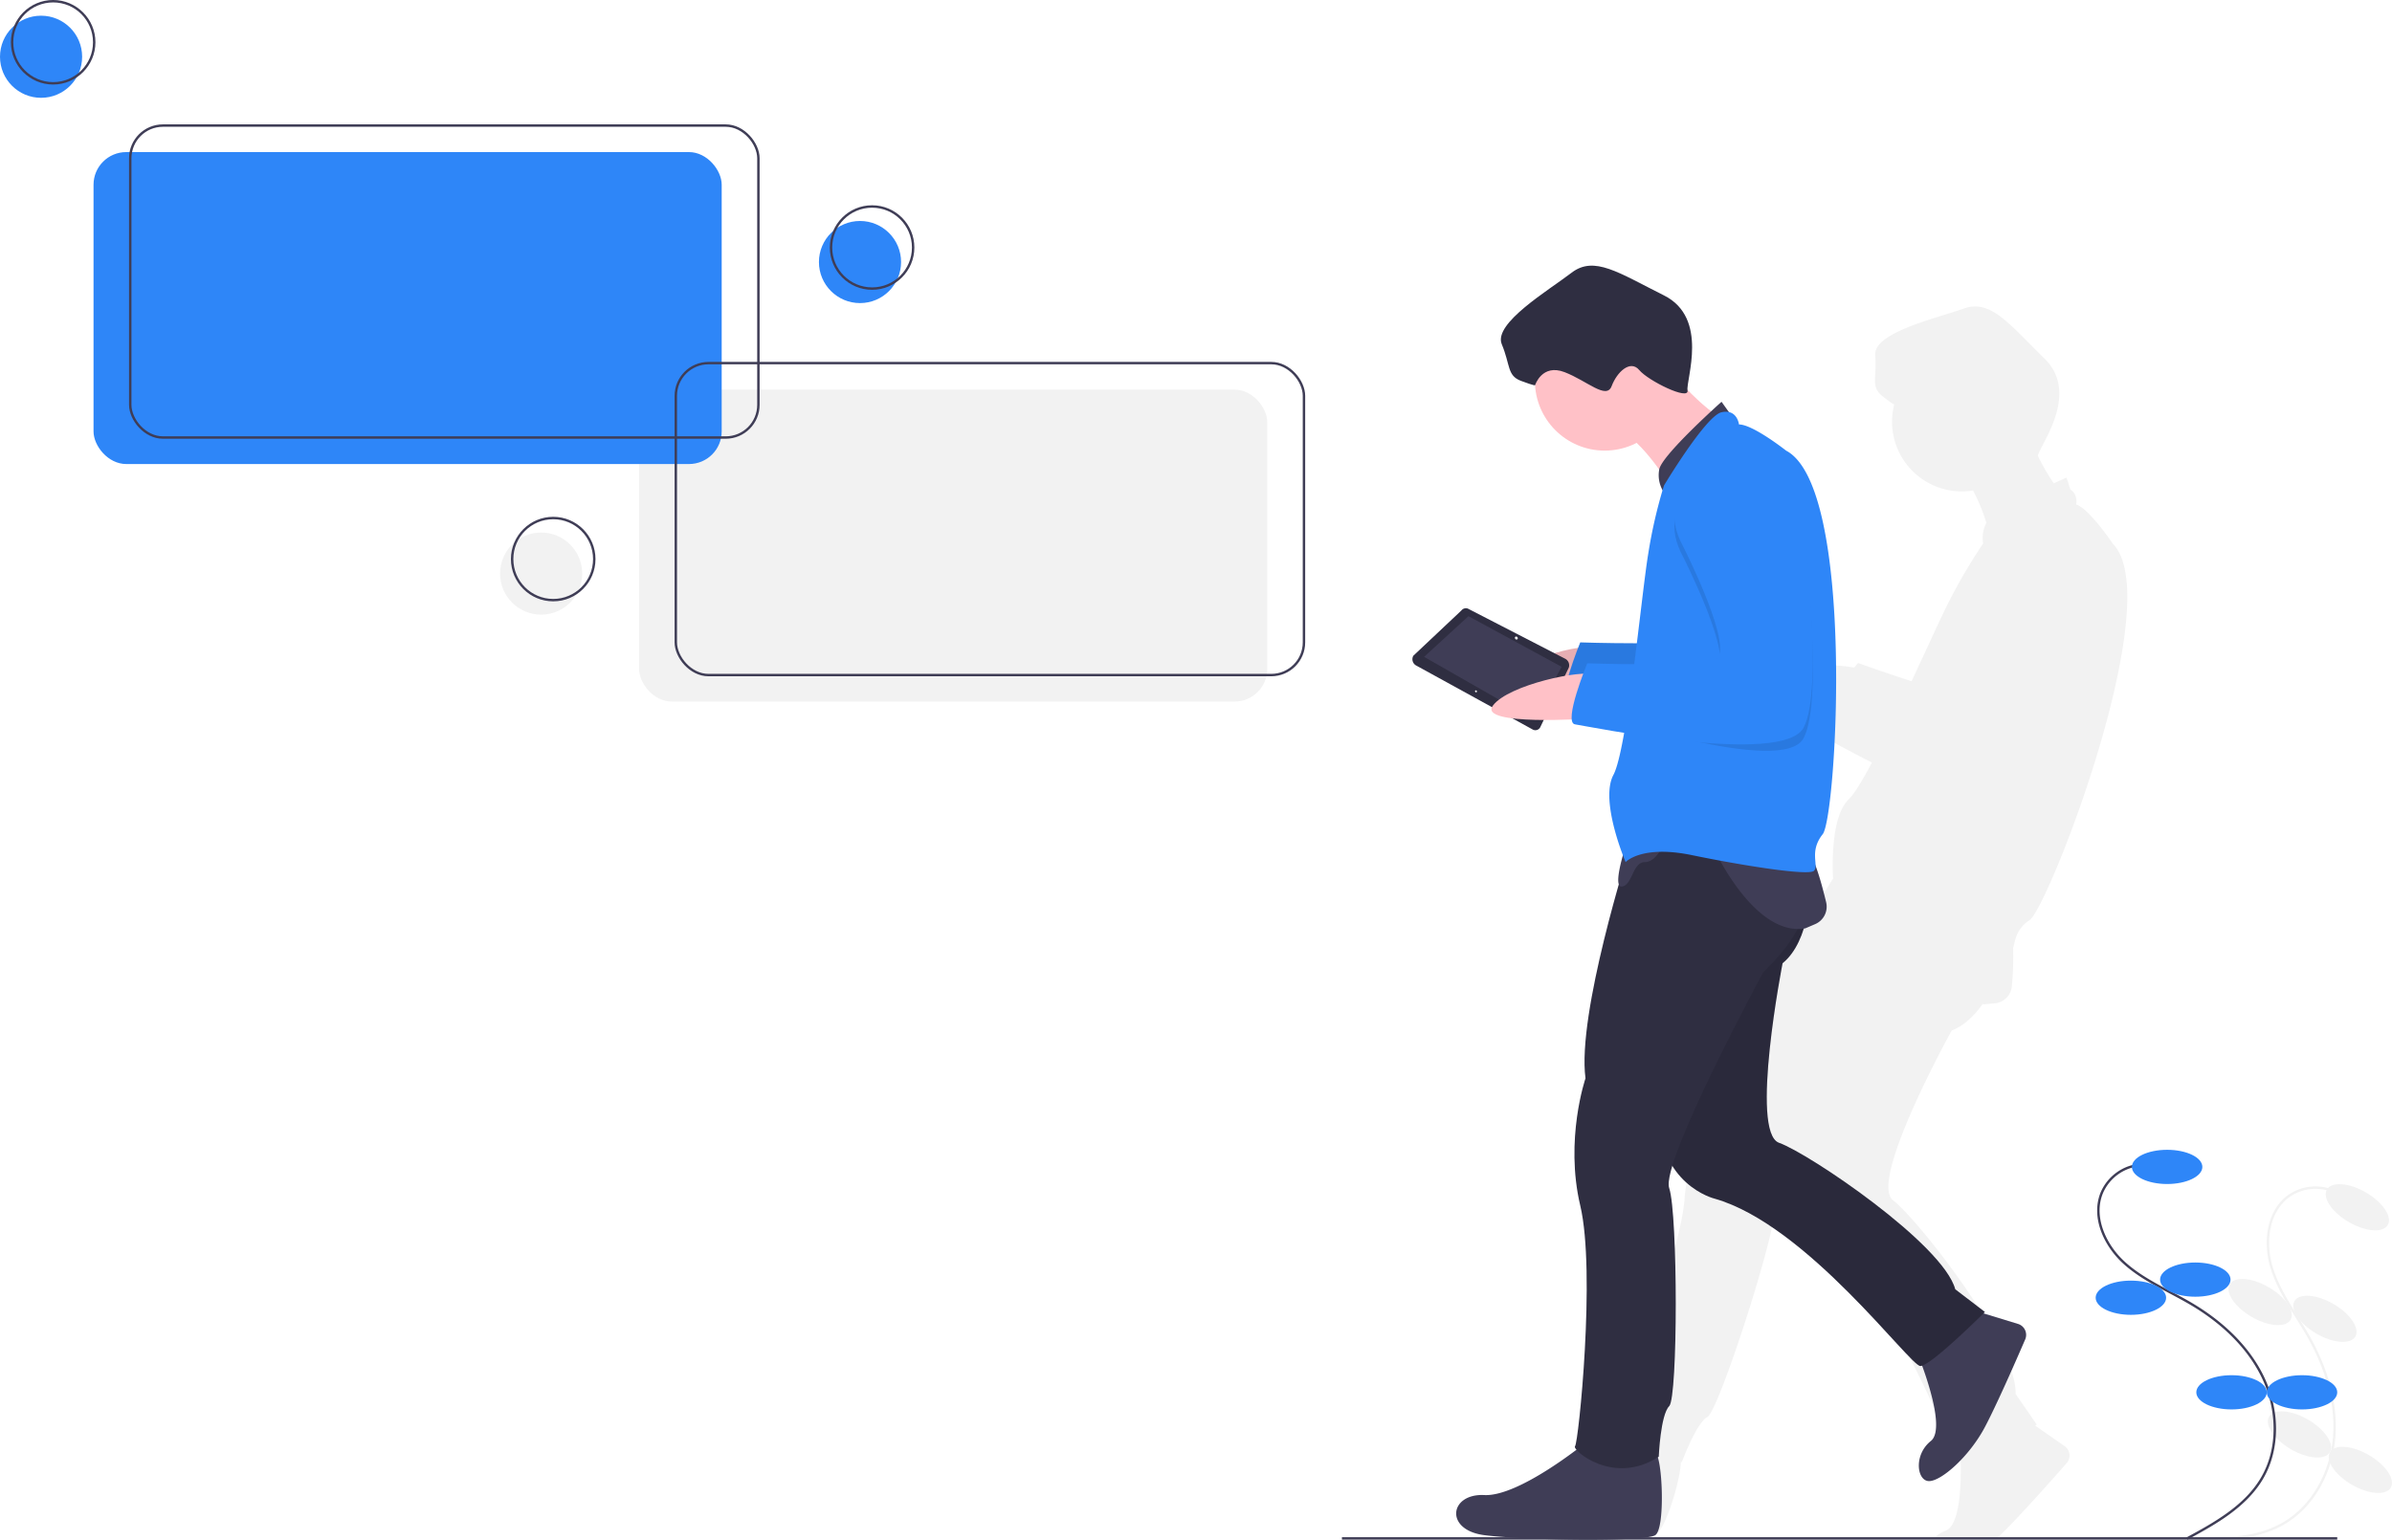 <svg data-name="Layer 1" xmlns="http://www.w3.org/2000/svg" width="990.17" height="637.668"><path d="M826.528 637.002q.988-.872 1.933-1.789c7.421-7.209 20.729-22.198 27.034-29.375a4.753 4.753 0 00-.852-7.037l-12.247-8.55.737-.375-8.787-12.709c.971-19.416-40.362-72.253-50.706-80.154s24.271-70.308 24.271-70.308c5.264-2.037 9.52-6.364 12.779-10.951.198.035.396.074.597.103l4.43-.408a7.87 7.87 0 007.128-7.229 141.257 141.257 0 00.492-15.715c.902-2.718.921-7.625 6.824-11.519 7.718-5.09 57.29-132.473 34.481-155.79 0 0-9.716-14.528-15.212-16.307 0 0 .87-4.254-2.397-6.167l-1.582-4.986s-2.124.937-5.286 2.406a91.472 91.472 0 01-6.614-11.416c1.096-4.76 17.547-25.73 2.792-40.228-14.97-14.71-22.364-24.691-33.517-20.712s-37.358 9.917-36.59 19.272c.766 9.354-1.942 13.031 2.887 16.87 4.828 3.84 4.996 3.523 4.996 3.523v-.001a28.87 28.87 0 0032.64 35.647 80.367 80.367 0 015.512 13.39 13.339 13.339 0 00-1.33 8.546 221.704 221.704 0 00-13.681 23.129c-3.271 6.311-9.322 19.677-15.952 33.918-11.645-3.756-22.175-7.555-22.175-7.555s-.61.72-1.57 1.9a67.113 67.113 0 00-9.976-.938l-28.114-28.312a2.326 2.326 0 00-3.08-.384l-24.707 11.71a2.955 2.955 0 00-.06 4.281l24.478 25.988c-1.92 2.061 1.349 4.58 6.63 7.039l6.431 6.827a2.285 2.285 0 003.502.091l2.18-2.296a264.39 264.39 0 0011.102 3.363c-.234 1.145-.068 1.986.674 2.35 1.348.658 8.504 4.639 18.268 9.614-3.909 7.364-7.305 12.979-9.602 15.196-7.033 6.79-6.863 25.528-6.503 32.878-2.243 3.36-5.382 8.508-5.312 10.906-12.398 18.464-34.443 53.284-37.857 72.184 0 0-16.023 21.374-18.288 49.478s-30.92 93.199-32.74 94.128c-.275.141-.232.721.107 1.575-9.468 3.276 15.144 45.098 20.155 43.684 4.355-1.23 10.936-23.512 10.927-30.36.151-.038.298-.066.45-.107 0 0 6.022-16.264 10.569-18.587s27.888-74.45 27.787-85.865c-.015-1.751 1.501-4.691 4.071-8.408a31.479 31.479 0 0012.456 18.31c33.072 22.085 55.593 90.842 59.715 92.176a2.458 2.458 0 00.734.076c.35 9.806.157 28.4-6.172 30.795a13.221 13.221 0 00-5.005 3.348" fill="#f2f2f2"/><path d="M967.174 493.842a19.152 19.152 0 00-20.075 1.661c-8.59 6.543-9.9 19.346-6.669 29.65s9.992 19.057 15.285 28.47c7.11 12.64 11.69 27.106 10.509 41.562s-8.765 28.795-21.415 35.89c-11.74 6.587-25.964 6.336-39.42 5.907" fill="none" stroke="#f2f2f2" stroke-miterlimit="10"/><ellipse cx="1080.738" cy="630.853" rx="7.083" ry="14.583" transform="rotate(-59.769 914.331 656.653)" fill="#f2f2f2"/><ellipse cx="1067.322" cy="677.047" rx="7.083" ry="14.583" transform="rotate(-59.769 900.916 702.847)" fill="#f2f2f2"/><ellipse cx="1040.506" cy="670.101" rx="7.083" ry="14.583" transform="rotate(-59.769 874.1 695.901)" fill="#f2f2f2"/><ellipse cx="1056.786" cy="724.92" rx="7.083" ry="14.583" transform="rotate(-59.769 890.38 750.72)" fill="#f2f2f2"/><ellipse cx="1081.986" cy="739.605" rx="7.083" ry="14.583" transform="rotate(-59.769 915.58 765.405)" fill="#f2f2f2"/><path d="M886.567 482.314a19.152 19.152 0 00-16.508 11.542c-4.128 9.979 1.187 21.7 9.166 28.976s18.228 11.435 27.54 16.902c12.508 7.342 23.747 17.535 30.006 30.62s6.924 29.291-.433 41.791c-6.828 11.602-19.243 18.546-31.085 24.95" fill="none" stroke="#3f3d56" stroke-miterlimit="10"/><ellipse cx="897.083" cy="483.183" rx="14.583" ry="7.083" fill="#2e86f8"/><ellipse cx="908.75" cy="529.85" rx="14.583" ry="7.083" fill="#2e86f8"/><ellipse cx="882.083" cy="537.35" rx="14.583" ry="7.083" fill="#2e86f8"/><ellipse cx="923.75" cy="576.516" rx="14.583" ry="7.083" fill="#2e86f8"/><ellipse cx="952.917" cy="576.516" rx="14.583" ry="7.083" fill="#2e86f8"/><path fill="none" stroke="#3f3d56" stroke-miterlimit="10" d="M555.5 637h412"/><path d="M657.191 286.59s-45.825 7.24-40.193-1.896 35.62-18.266 41.12-16.36-.927 18.256-.927 18.256z" fill="#ffc1c7"/><path d="M657.191 286.59s-45.825 7.24-40.193-1.896 35.62-18.266 41.12-16.36-.927 18.256-.927 18.256z" opacity=".1"/><path d="M709.745 184.416s-29.602 7.942-15.884 33.212c0 0 22.382 44.042 12.996 46.93s-52.706 1.444-52.706 1.444-10.108 24.547-5.054 25.27 85.918 17.327 94.582 1.443 0-84.473 0-84.473-12.274-33.934-33.934-23.826z" fill="#2e86f8"/><path d="M709.745 184.416s-29.602 7.942-15.884 33.212c0 0 22.382 44.042 12.996 46.93s-52.706 1.444-52.706 1.444-10.108 24.547-5.054 25.27 85.918 17.327 94.582 1.443 0-84.473 0-84.473-12.274-33.934-33.934-23.826z" opacity=".1"/><path d="M793.496 559.854s12.996 31.046 5.776 36.822-5.776 16.606-.722 16.606 16.606-10.108 23.104-22.382c4.84-9.144 12.887-27.502 16.676-36.272a4.753 4.753 0 00-2.978-6.433l-20.918-6.391zm-137.179 37.544s-27.436 22.381-41.875 21.66-16.606 14.44 0 16.605 66.423 2.888 70.755 0 2.888-33.211 0-33.933-28.88-4.332-28.88-4.332z" fill="#3f3d56"/><path d="M749.455 367.081s0 22.382-11.552 31.768c0 0-13.718 70.033-1.444 74.365s67.867 41.876 72.921 60.648l12.274 9.386s-22.382 22.382-26.714 22.382-46.93-58.482-85.195-69.312c0 0-23.826-5.776-23.104-36.822s28.88-113.353 28.88-113.353h32.49z" fill="#2f2e41"/><path d="M749.455 367.081s0 22.382-11.552 31.768c0 0-13.718 70.033-1.444 74.365s67.867 41.876 72.921 60.648l12.274 9.386s-22.382 22.382-26.714 22.382-46.93-58.482-85.195-69.312c0 0-23.826-5.776-23.104-36.822s28.88-113.353 28.88-113.353h32.49z" opacity=".1"/><path d="M674.367 351.92s-21.66 67.867-18.05 94.58c0 0-8.664 25.27-2.166 52.706s-.722 98.192-2.166 99.636 15.884 16.605 34.656 4.332c0 0 .722-17.328 4.332-20.938s3.61-79.42 0-90.25 38.988-89.527 38.988-89.527 23.104-20.938 14.44-31.768.722-32.49.722-32.49l-65.702 4.332z" fill="#2f2e41"/><circle cx="664.259" cy="157.702" r="28.88" fill="#ffc1c7"/><path d="M683.031 144.706s23.104 26.714 28.88 27.436-18.772 31.768-18.772 31.768-13.718-23.104-23.104-25.27 12.996-33.934 12.996-33.934z" fill="#ffc1c7"/><path d="M716.243 171.42l-3.61-5.054s-24.876 22.176-25.795 28.055a12.736 12.736 0 001.97 9.489l14.439-6.498 7.22-14.44zm-43.32 179.055s-5.776 17.328-1.444 16.606 4.332-10.108 9.386-10.108 7.942-7.942 7.942-7.942zm36.822 1.445s16.606 36.099 37.544 32.489l4.088-1.752a7.87 7.87 0 004.557-9.072c-1.995-8.316-5.662-21.666-8.645-21.666z" fill="#3f3d56"/><path d="M635.442 159.515s2.825-9.033 12.211-5.423 17.328 11.552 19.494 5.776 7.71-11.09 11.436-6.627 20.693 12.764 19.971 8.432 9.025-29.963-9.747-39.348-28.88-16.606-38.266-9.386-32.49 20.937-28.88 29.601 2.167 12.996 7.943 15.162 5.838 1.813 5.838 1.813z" fill="#2f2e41"/><path d="M719.853 175.752s-.722-6.498-7.22-5.054-23.826 30.324-23.826 30.324a204.243 204.243 0 00-6.498 28.158c-2.888 17.328-8.664 80.863-14.44 91.693s5.054 36.1 5.054 36.1 6.498-7.22 27.436-2.888 48.374 8.664 50.54 6.498-2.166-7.942 3.61-15.162 13.718-143.677-15.162-158.839c0 0-13.718-10.83-19.494-10.83z" fill="#2e86f8"/><path d="M712.633 197.412s-29.602 7.942-15.884 33.212c0 0 22.382 44.042 12.996 46.93s-52.706 1.444-52.706 1.444-4.693 15.523.361 16.245 80.503 26.352 89.167 10.468 0-84.473 0-84.473-12.274-33.934-33.934-23.826z" opacity=".1"/><path d="M586.308 275.615l47.987 26.36a2.285 2.285 0 003.36-.992l11.756-24.572a3.067 3.067 0 00-1.572-3.683l-39.842-20.536a2.326 2.326 0 00-3.048.583l-19.901 18.749a2.955 2.955 0 001.26 4.091z" fill="#2f2e41"/><path fill="#3f3d56" d="M589.51 271.985l44.988 25.714 11.971-21.577-38.593-20.987-18.366 16.85z"/><ellipse cx="732.604" cy="395.157" rx=".565" ry=".662" transform="rotate(-39.842 499.457 474.423)" fill="#f2f2f2"/><ellipse cx="715.901" cy="417.232" rx=".376" ry=".442" transform="rotate(-39.842 482.754 496.498)" fill="#f2f2f2"/><path d="M657.862 297.531s-46.28 3.245-39.878-5.37 37.068-15.113 42.382-12.737-2.504 18.107-2.504 18.107z" fill="#ffc1c7"/><path d="M712.633 193.08s-29.602 7.942-15.884 33.212c0 0 22.382 44.042 12.996 46.93s-52.706 1.444-52.706 1.444-10.108 24.547-5.054 25.27 85.918 17.327 94.582 1.443 0-84.473 0-84.473-12.274-33.934-33.934-23.826z" fill="#2e86f8"/><rect x="264.556" y="161.33" width="260.028" height="129.17" rx="13.524" fill="#f2f2f2"/><circle cx="17" cy="23.5" r="17" fill="#2e86f8"/><circle cx="22" cy="17.5" r="17" fill="none" stroke="#3f3d56" stroke-miterlimit="10"/><circle cx="224" cy="237.5" r="17" fill="#f2f2f2"/><circle cx="229" cy="231.5" r="17" fill="none" stroke="#3f3d56" stroke-miterlimit="10"/><circle cx="356" cy="108.5" r="17" fill="#2e86f8"/><circle cx="361" cy="102.5" r="17" fill="none" stroke="#3f3d56" stroke-miterlimit="10"/><rect x="38.719" y="62.975" width="260.028" height="129.17" rx="13.524" fill="#2e86f8"/><rect x="53.916" y="52" width="260.028" height="129.17" rx="13.524" fill="none" stroke="#3f3d56" stroke-miterlimit="10"/><rect x="279.752" y="150.355" width="260.028" height="129.17" rx="13.524" fill="none" stroke="#3f3d56" stroke-miterlimit="10"/></svg>